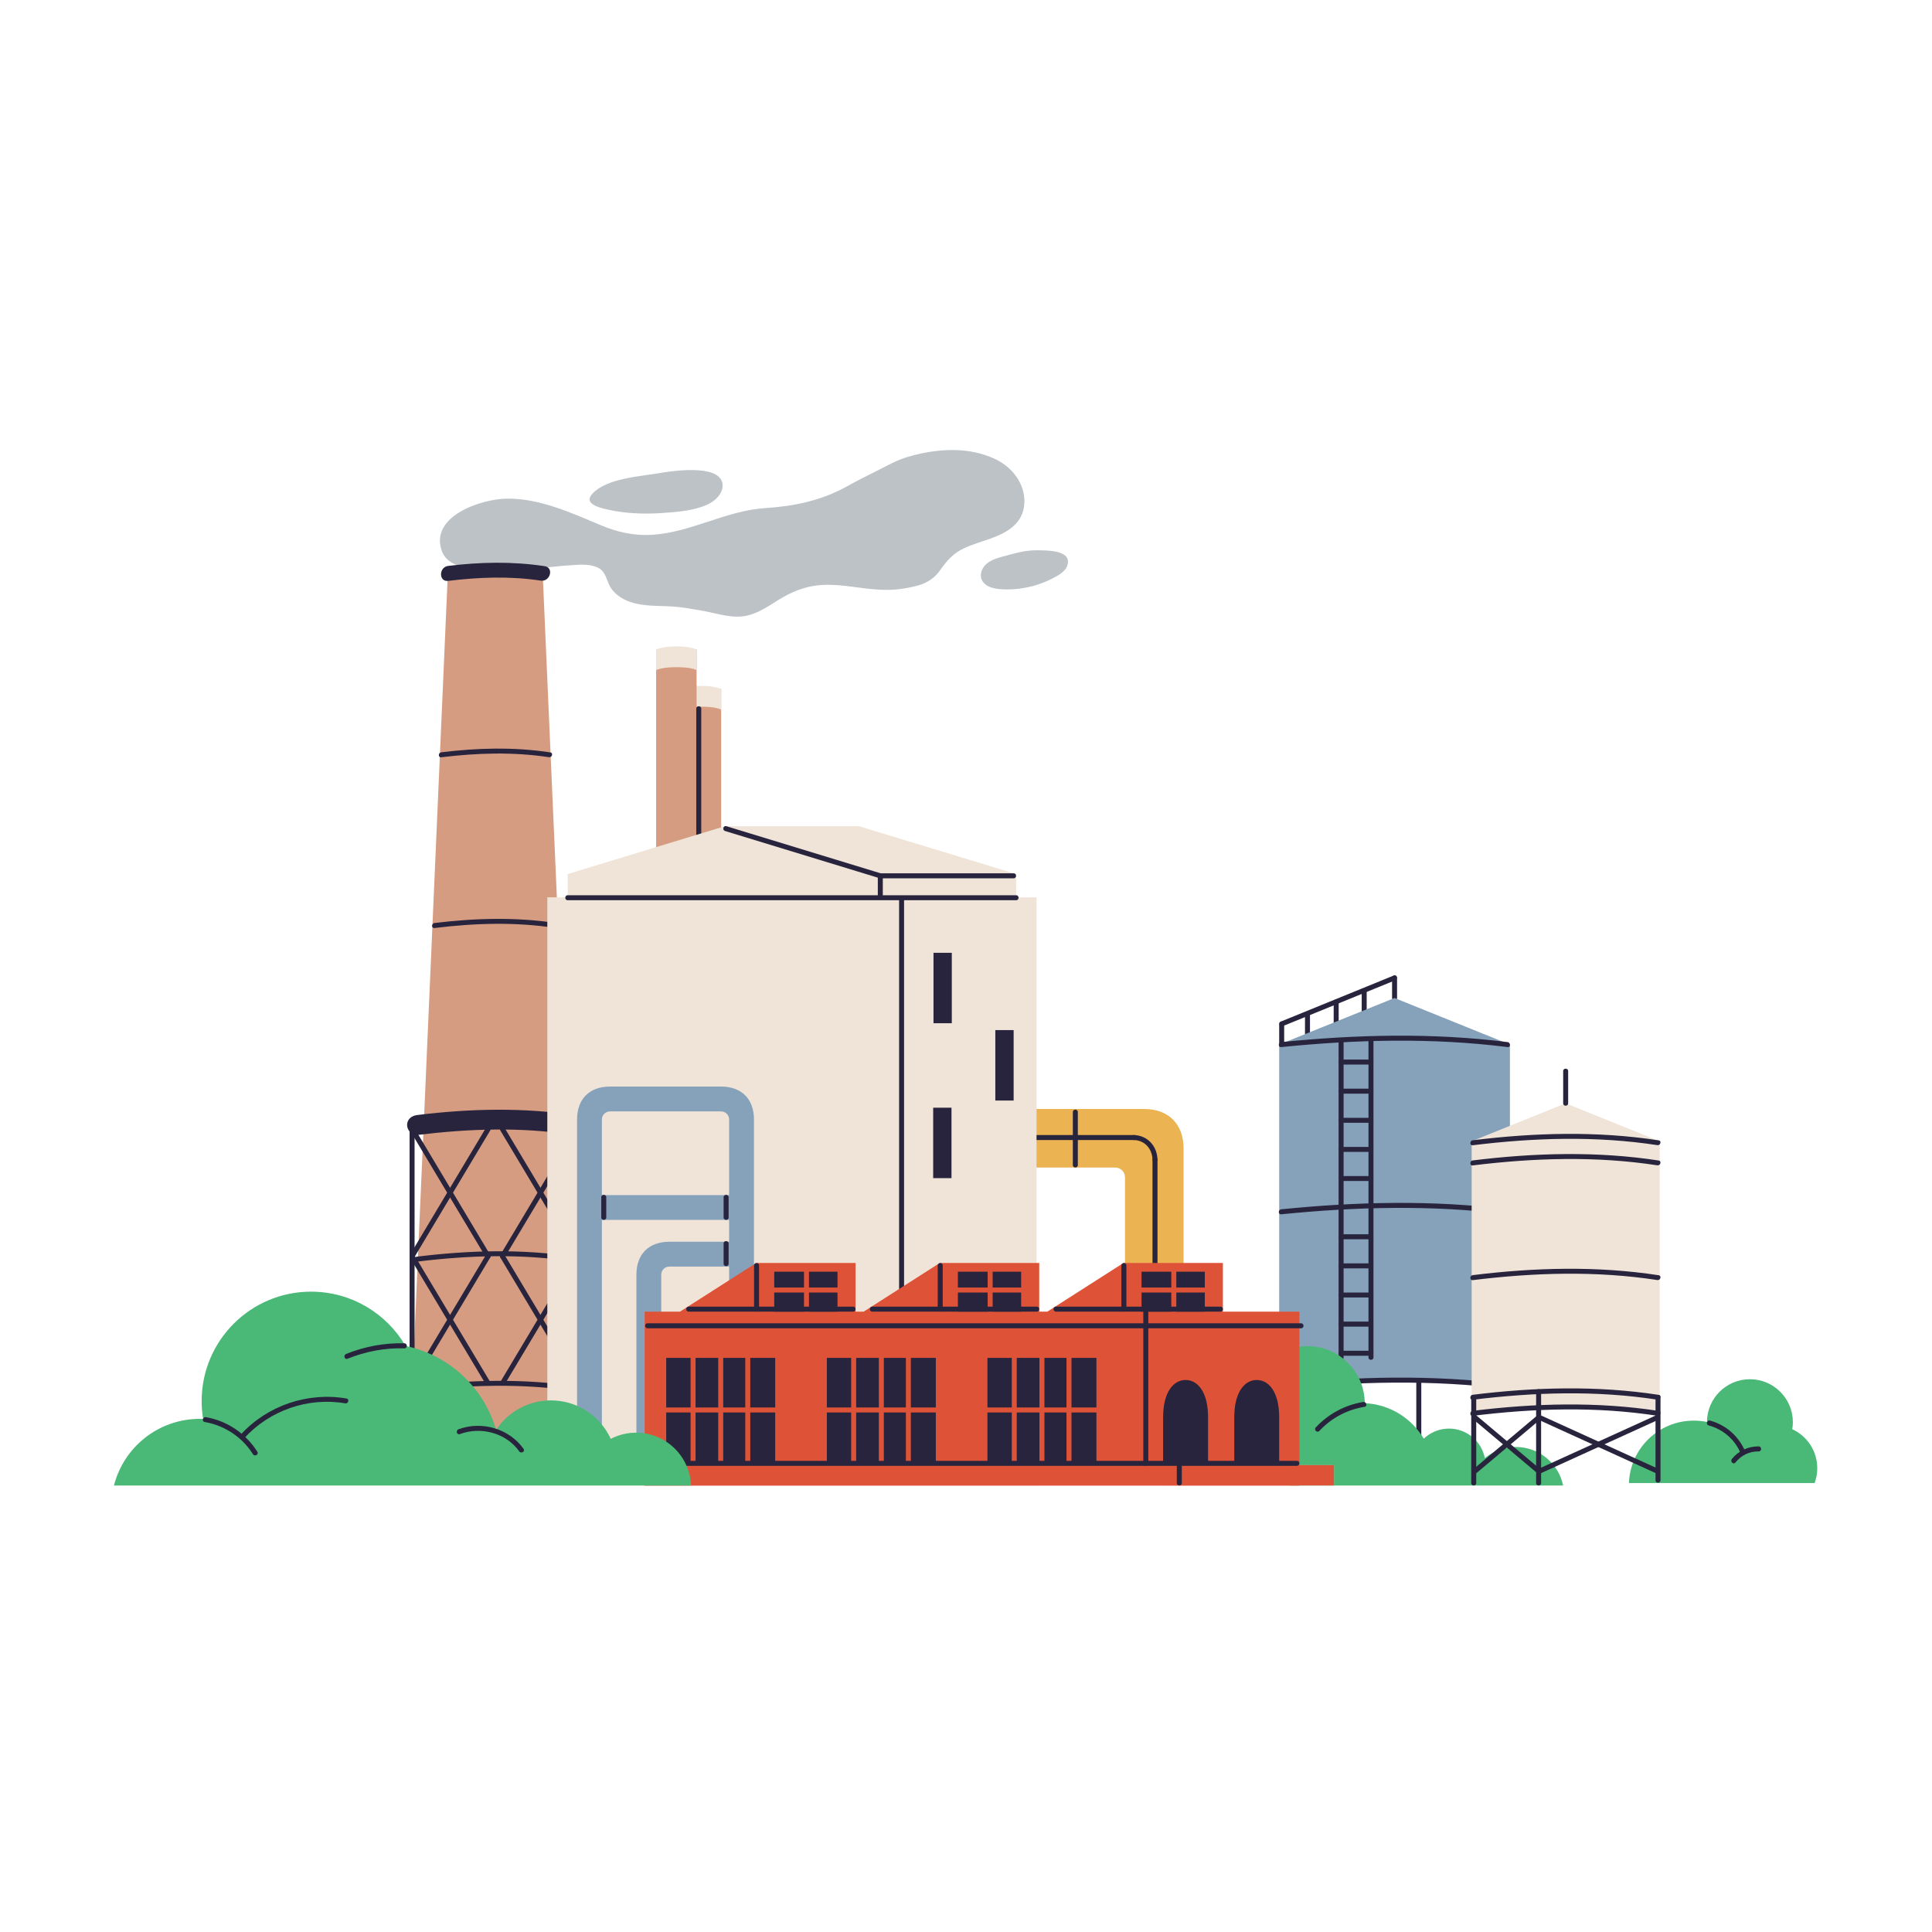 <svg xmlns="http://www.w3.org/2000/svg" xmlns:xlink="http://www.w3.org/1999/xlink" width="500" zoomAndPan="magnify" viewBox="0 0 375 375" height="500" preserveAspectRatio="xMidYMid meet" version="1.2"><defs><clipPath id="2021cde420"><path d="M 106.227 174.078 L 201.246 174.078 L 201.246 288.328 L 106.227 288.328 Z M 106.227 174.078 "/></clipPath><clipPath id="f2f6f87d22"><path d="M 316.148 267.57 L 352.73 267.57 L 352.73 287.871 L 316.148 287.871 Z M 316.148 267.57 "/></clipPath><clipPath id="8874bd8871"><path d="M 242.676 261.219 L 303.441 261.219 L 303.441 288.328 L 242.676 288.328 Z M 242.676 261.219 "/></clipPath><clipPath id="166297ace9"><path d="M 226.379 284.281 L 258.973 284.281 L 258.973 288.328 L 226.379 288.328 Z M 226.379 284.281 "/></clipPath><clipPath id="714e3c9c8a"><path d="M 125.012 245.059 L 252.344 245.059 L 252.344 288.328 L 125.012 288.328 Z M 125.012 245.059 "/></clipPath><clipPath id="d084211a87"><path d="M 125.012 284.281 L 258.973 284.281 L 258.973 288.328 L 125.012 288.328 Z M 125.012 284.281 "/></clipPath><clipPath id="db6f34e5e4"><path d="M 228.312 283.453 L 229.418 283.453 L 229.418 288.328 L 228.312 288.328 Z M 228.312 283.453 "/></clipPath><clipPath id="693f099c6c"><path d="M 22.121 250.586 L 134.266 250.586 L 134.266 288.328 L 22.121 288.328 Z M 22.121 250.586 "/></clipPath><clipPath id="a73c3d0562"><path d="M 285.488 270.609 L 286.594 270.609 L 286.594 288.328 L 285.488 288.328 Z M 285.488 270.609 "/></clipPath><clipPath id="e4e54448e6"><path d="M 298.059 269.504 L 299.16 269.504 L 299.16 288.328 L 298.059 288.328 Z M 298.059 269.504 "/></clipPath></defs><g id="c0ca040277"><path style=" stroke:none;fill-rule:nonzero;fill:#bdc2c7;fill-opacity:1;" d="M 138.609 91.949 C 136 90.758 131.031 91.312 128.121 91.809 C 124.102 92.496 117.785 92.84 115.012 95.793 C 113.191 97.727 116.117 98.508 117.992 98.922 C 121.262 99.648 124.879 99.836 128.531 99.574 C 131.32 99.375 134.434 99.176 137.09 98.035 C 140.434 96.602 141.461 93.254 138.609 91.949 "/><path style=" stroke:none;fill-rule:nonzero;fill:#bdc2c7;fill-opacity:1;" d="M 193.285 89.16 C 187.953 86.582 181.66 87.062 176.125 88.703 C 174.098 89.301 172.297 90.34 170.422 91.277 C 168.402 92.289 166.375 93.297 164.402 94.398 C 159.461 97.16 154.102 98.266 148.488 98.625 C 140.902 99.109 134.133 103.352 126.516 103.809 C 123.051 104.016 119.855 103.297 116.672 101.965 C 110.977 99.582 104.805 96.723 98.418 96.785 C 93.516 96.828 83.438 100.109 85.723 106.844 C 86.902 110.332 91.57 110.395 94.629 110.637 C 99.941 111.055 105.777 110.035 111.148 109.684 C 112.695 109.582 114.301 109.484 115.75 110.043 C 117.355 110.656 117.586 112.004 118.188 113.402 C 118.922 115.102 120.625 116.262 122.328 116.84 C 124.996 117.746 127.879 117.547 130.648 117.73 C 132.523 117.855 134.438 118.227 136.289 118.539 C 139.281 119.047 142.336 120.242 145.383 119.398 C 148.199 118.621 150.453 116.633 153.039 115.359 C 154.703 114.535 156.426 113.922 158.273 113.672 C 160.23 113.41 162.215 113.5 164.168 113.727 C 167.883 114.16 171.465 114.871 175.215 114.262 C 178.227 113.773 180.664 113.254 182.508 110.637 C 183.828 108.766 185.09 107.34 187.191 106.379 C 188.816 105.637 190.543 105.152 192.223 104.551 C 195.555 103.363 198.641 101.566 198.828 97.656 C 199.008 93.938 196.512 90.723 193.285 89.16 "/><path style=" stroke:none;fill-rule:nonzero;fill:#bdc2c7;fill-opacity:1;" d="M 201.305 106.812 C 199.375 106.781 197.484 107.238 195.641 107.758 C 194.156 108.176 192.383 108.5 191.262 109.648 C 190.426 110.508 190.031 111.852 190.762 112.902 C 191.484 113.941 192.898 114.25 194.078 114.348 C 195.812 114.492 197.574 114.375 199.281 114.031 C 200.953 113.691 202.582 113.137 204.109 112.363 C 205.254 111.785 206.805 111.012 207.199 109.664 C 208.07 106.668 202.91 106.84 201.305 106.812 "/><path style=" stroke:none;fill-rule:nonzero;fill:#d69c81;fill-opacity:1;" d="M 100.117 110.867 C 98.543 110.754 97.004 110.66 96.133 110.66 C 93.828 110.66 86.926 111.297 86.926 111.297 L 79.223 287.395 L 113.031 287.188 L 105.336 111.297 C 105.336 111.297 102.684 111.051 100.117 110.867 "/><path style=" stroke:none;fill-rule:nonzero;fill:#28243d;fill-opacity:1;" d="M 79.562 219.406 C 84.48 227.629 89.402 235.852 94.32 244.074 C 94.641 244.609 95.477 244.121 95.156 243.586 C 90.238 235.363 85.32 227.141 80.402 218.918 C 80.082 218.383 79.242 218.871 79.562 219.406 "/><path style=" stroke:none;fill-rule:nonzero;fill:#28243d;fill-opacity:1;" d="M 80.469 277.742 C 80.469 262.168 80.469 246.594 80.469 231.023 C 80.469 226.805 80.469 222.586 80.469 218.367 C 80.469 217.746 79.5 217.742 79.5 218.367 C 79.5 233.941 79.5 249.512 79.5 265.086 C 79.5 269.305 79.5 273.52 79.5 277.742 C 79.5 278.363 80.469 278.363 80.469 277.742 "/><path style=" stroke:none;fill-rule:nonzero;fill:#28243d;fill-opacity:1;" d="M 94.32 218.918 C 89.402 227.141 84.48 235.363 79.562 243.586 C 79.242 244.121 80.082 244.609 80.402 244.074 C 85.32 235.852 90.238 227.629 95.156 219.406 C 95.477 218.871 94.641 218.383 94.32 218.918 "/><path style=" stroke:none;fill-rule:nonzero;fill:#28243d;fill-opacity:1;" d="M 111.859 218.918 C 106.941 227.141 102.023 235.363 97.105 243.586 C 96.785 244.121 97.621 244.609 97.941 244.074 C 102.859 235.852 107.781 227.629 112.699 219.406 C 113.02 218.871 112.18 218.383 111.859 218.918 "/><path style=" stroke:none;fill-rule:nonzero;fill:#28243d;fill-opacity:1;" d="M 112.766 286.297 C 112.766 268.141 112.766 249.988 112.766 231.832 C 112.766 227.344 112.766 222.855 112.766 218.367 C 112.766 217.746 111.797 217.742 111.797 218.367 C 111.797 236.523 111.797 254.68 111.797 272.836 C 111.797 277.324 111.797 281.812 111.797 286.297 C 111.797 286.922 112.766 286.922 112.766 286.297 "/><path style=" stroke:none;fill-rule:nonzero;fill:#28243d;fill-opacity:1;" d="M 97.105 219.406 C 102.023 227.629 106.941 235.852 111.859 244.074 C 112.18 244.609 113.02 244.121 112.699 243.586 C 107.781 235.363 102.859 227.141 97.941 218.918 C 97.621 218.383 96.785 218.871 97.105 219.406 "/><path style=" stroke:none;fill-rule:nonzero;fill:#28243d;fill-opacity:1;" d="M 79.562 244.074 C 84.48 252.297 89.402 260.52 94.32 268.738 C 94.641 269.277 95.477 268.789 95.156 268.25 C 90.238 260.027 85.32 251.809 80.402 243.586 C 80.082 243.051 79.242 243.535 79.562 244.074 "/><path style=" stroke:none;fill-rule:nonzero;fill:#28243d;fill-opacity:1;" d="M 94.32 243.586 C 89.402 251.809 84.48 260.027 79.562 268.25 C 79.242 268.789 80.082 269.277 80.402 268.738 C 85.32 260.52 90.238 252.297 95.156 244.074 C 95.477 243.535 94.641 243.051 94.32 243.586 "/><path style=" stroke:none;fill-rule:nonzero;fill:#28243d;fill-opacity:1;" d="M 111.859 243.586 C 106.941 251.809 102.023 260.027 97.105 268.25 C 96.785 268.789 97.621 269.277 97.941 268.738 C 102.859 260.52 107.781 252.297 112.699 244.074 C 113.02 243.535 112.18 243.051 111.859 243.586 "/><path style=" stroke:none;fill-rule:nonzero;fill:#28243d;fill-opacity:1;" d="M 97.105 244.074 C 102.023 252.297 106.941 260.52 111.859 268.738 C 112.18 269.277 113.02 268.789 112.699 268.25 C 107.781 260.027 102.859 251.809 97.941 243.586 C 97.621 243.051 96.785 243.535 97.105 244.074 "/><path style=" stroke:none;fill-rule:nonzero;fill:#28243d;fill-opacity:1;" d="M 106.812 146.039 C 99.777 144.969 92.688 145.156 85.641 146.023 C 85.031 146.098 85.023 147.066 85.641 146.988 C 92.594 146.137 99.613 145.918 106.555 146.973 C 107.168 147.066 107.43 146.133 106.812 146.039 "/><path style=" stroke:none;fill-rule:nonzero;fill:#28243d;fill-opacity:1;" d="M 105.727 109.895 C 99.488 108.949 93.234 109.078 86.988 109.844 C 85.156 110.07 85.133 112.977 86.988 112.75 C 92.949 112.02 98.996 111.797 104.953 112.699 C 106.781 112.977 107.574 110.176 105.727 109.895 "/><path style=" stroke:none;fill-rule:nonzero;fill:#28243d;fill-opacity:1;" d="M 111.887 216.5 C 101.605 214.922 91.254 215.164 80.953 216.43 C 79.918 216.559 79.016 217.23 79.016 218.367 C 79.016 219.316 79.91 220.434 80.953 220.305 C 90.875 219.086 100.945 218.719 110.855 220.238 C 111.891 220.395 112.941 219.977 113.242 218.883 C 113.492 217.965 112.93 216.66 111.887 216.5 "/><path style=" stroke:none;fill-rule:nonzero;fill:#28243d;fill-opacity:1;" d="M 111.5 243.934 C 101.355 242.379 91.113 242.664 80.953 243.914 C 80.344 243.988 80.336 244.961 80.953 244.883 C 91.02 243.645 101.191 243.324 111.242 244.867 C 111.855 244.961 112.117 244.027 111.5 243.934 "/><path style=" stroke:none;fill-rule:nonzero;fill:#28243d;fill-opacity:1;" d="M 112.137 269.125 C 101.57 267.504 90.898 267.809 80.316 269.109 C 79.707 269.184 79.699 270.152 80.316 270.078 C 90.805 268.785 101.406 268.453 111.879 270.059 C 112.488 270.152 112.754 269.219 112.137 269.125 "/><path style=" stroke:none;fill-rule:nonzero;fill:#28243d;fill-opacity:1;" d="M 108.047 179.176 C 100.168 177.977 92.219 178.191 84.328 179.16 C 83.719 179.234 83.711 180.207 84.328 180.129 C 92.125 179.172 100.004 178.922 107.789 180.113 C 108.402 180.203 108.664 179.27 108.047 179.176 "/><path style=" stroke:none;fill-rule:nonzero;fill:#d69c81;fill-opacity:1;" d="M 139.977 176.027 L 132.117 176.027 L 132.117 133.719 L 139.977 133.719 L 139.977 176.027 "/><path style=" stroke:none;fill-rule:nonzero;fill:#f0e4d8;fill-opacity:1;" d="M 139.977 137.758 C 139.977 137.758 139.184 137.164 136.047 137.164 C 133.027 137.164 132.117 137.758 132.117 137.758 L 132.117 133.719 C 132.117 133.719 133.438 133.129 136.047 133.129 C 138.738 133.129 139.977 133.719 139.977 133.719 L 139.977 137.758 "/><path style=" stroke:none;fill-rule:nonzero;fill:#d69c81;fill-opacity:1;" d="M 135.211 168.359 L 127.355 168.359 L 127.355 126.051 L 135.211 126.051 L 135.211 168.359 "/><path style=" stroke:none;fill-rule:nonzero;fill:#28243d;fill-opacity:1;" d="M 135.145 137.547 C 135.145 146.984 135.145 156.418 135.145 165.855 C 135.145 166.477 136.113 166.48 136.113 165.855 C 136.113 156.418 136.113 146.984 136.113 137.547 C 136.113 136.926 135.145 136.926 135.145 137.547 "/><path style=" stroke:none;fill-rule:nonzero;fill:#f0e4d8;fill-opacity:1;" d="M 135.211 130.086 C 135.211 130.086 134.422 129.496 131.285 129.496 C 128.266 129.496 127.355 130.086 127.355 130.086 L 127.355 126.051 C 127.355 126.051 128.676 125.457 131.285 125.457 C 133.977 125.457 135.211 126.051 135.211 126.051 L 135.211 130.086 "/><path style=" stroke:none;fill-rule:nonzero;fill:#f0e4d8;fill-opacity:1;" d="M 166.711 160.363 L 140.711 160.363 L 110.191 169.648 L 110.191 174.172 L 197.234 174.172 L 197.234 169.648 L 166.711 160.363 "/><path style=" stroke:none;fill-rule:nonzero;fill:#ebb352;fill-opacity:1;" d="M 222.023 215.25 L 196.277 215.25 L 196.277 220.797 L 190.727 220.797 L 190.727 226.621 L 216.473 226.621 C 217.516 226.621 218.359 227.469 218.359 228.508 L 218.359 255.367 L 224.184 255.367 L 224.184 249.82 L 229.734 249.82 L 229.734 222.961 C 229.734 218.164 226.82 215.25 222.023 215.25 "/><path style=" stroke:none;fill-rule:nonzero;fill:#28243d;fill-opacity:1;" d="M 224.668 245.625 C 224.668 238.781 224.668 231.934 224.668 225.086 C 224.668 224.465 223.699 224.461 223.699 225.086 C 223.699 231.934 223.699 238.781 223.699 245.625 C 223.699 246.25 224.668 246.25 224.668 245.625 "/><path style=" stroke:none;fill-rule:nonzero;fill:#28243d;fill-opacity:1;" d="M 224.668 225.086 C 224.594 222.488 222.801 220.43 220.148 220.312 C 219.523 220.285 219.527 221.254 220.148 221.281 C 222.262 221.375 223.641 223.035 223.699 225.086 C 223.719 225.707 224.688 225.711 224.668 225.086 "/><path style=" stroke:none;fill-rule:nonzero;fill:#28243d;fill-opacity:1;" d="M 220.148 220.312 C 212.102 220.312 204.051 220.312 196.004 220.312 C 195.383 220.312 195.379 221.281 196.004 221.281 C 204.051 221.281 212.102 221.281 220.148 221.281 C 220.773 221.281 220.773 220.312 220.148 220.312 "/><path style=" stroke:none;fill-rule:nonzero;fill:#28243d;fill-opacity:1;" d="M 208.238 215.852 C 208.238 219.281 208.238 222.707 208.238 226.137 C 208.238 226.758 209.207 226.762 209.207 226.137 C 209.207 222.707 209.207 219.281 209.207 215.852 C 209.207 215.23 208.238 215.227 208.238 215.852 "/><path style=" stroke:none;fill-rule:nonzero;fill:#28243d;fill-opacity:1;" d="M 170.383 169.992 C 170.383 171.414 170.383 172.832 170.383 174.25 C 170.383 174.875 171.352 174.875 171.352 174.25 C 171.352 172.832 171.352 171.414 171.352 169.992 C 171.352 169.371 170.383 169.367 170.383 169.992 "/><path style=" stroke:none;fill-rule:nonzero;fill:#28243d;fill-opacity:1;" d="M 170.867 170.477 C 179.492 170.477 188.121 170.477 196.746 170.477 C 197.371 170.477 197.371 169.508 196.746 169.508 C 188.121 169.508 179.492 169.508 170.867 169.508 C 170.242 169.508 170.242 170.477 170.867 170.477 "/><path style=" stroke:none;fill-rule:nonzero;fill:#28243d;fill-opacity:1;" d="M 140.73 161.297 C 149.227 163.891 157.727 166.488 166.223 169.082 C 167.727 169.543 169.234 170 170.738 170.461 C 171.336 170.645 171.59 169.707 170.996 169.527 C 162.496 166.93 154 164.336 145.5 161.742 C 143.996 161.281 142.492 160.82 140.988 160.363 C 140.391 160.18 140.133 161.113 140.73 161.297 "/><g clip-rule="nonzero" clip-path="url(#2021cde420)"><path style=" stroke:none;fill-rule:nonzero;fill:#f0e4d8;fill-opacity:1;" d="M 201.191 288.336 L 106.234 288.336 L 106.234 174.172 L 201.191 174.172 L 201.191 288.336 "/></g><path style=" stroke:none;fill-rule:nonzero;fill:#28243d;fill-opacity:1;" d="M 110.191 174.734 C 120.449 174.734 130.707 174.734 140.965 174.734 C 155.316 174.734 169.672 174.734 184.027 174.734 C 188.43 174.734 192.832 174.734 197.234 174.734 C 197.855 174.734 197.855 173.766 197.234 173.766 C 186.977 173.766 176.719 173.766 166.461 173.766 C 152.105 173.766 137.754 173.766 123.398 173.766 C 118.996 173.766 114.594 173.766 110.191 173.766 C 109.57 173.766 109.566 174.734 110.191 174.734 "/><path style=" stroke:none;fill-rule:nonzero;fill:#28243d;fill-opacity:1;" d="M 175.48 253.648 C 175.48 244.344 175.48 235.039 175.48 225.734 C 175.48 212.758 175.48 199.781 175.48 186.805 C 175.48 182.754 175.48 178.703 175.48 174.648 C 175.48 174.027 174.512 174.023 174.512 174.648 C 174.512 183.953 174.512 193.262 174.512 202.566 C 174.512 215.543 174.512 228.516 174.512 241.492 C 174.512 245.547 174.512 249.598 174.512 253.648 C 174.512 254.273 175.48 254.273 175.48 253.648 "/><path style=" stroke:none;fill-rule:nonzero;fill:#28243d;fill-opacity:1;" d="M 184.742 198.609 L 181.191 198.609 L 181.191 184.938 L 184.742 184.938 L 184.742 198.609 "/><path style=" stroke:none;fill-rule:nonzero;fill:#28243d;fill-opacity:1;" d="M 196.746 213.613 L 193.191 213.613 L 193.191 199.941 L 196.746 199.941 L 196.746 213.613 "/><path style=" stroke:none;fill-rule:nonzero;fill:#28243d;fill-opacity:1;" d="M 184.684 228.676 L 181.129 228.676 L 181.129 215.004 L 184.684 215.004 L 184.684 228.676 "/><path style=" stroke:none;fill-rule:nonzero;fill:#86a1ba;fill-opacity:1;" d="M 116.828 231.965 L 116.828 217.281 C 116.828 216.422 117.527 215.723 118.391 215.723 L 139.961 215.723 C 140.824 215.723 141.523 216.422 141.523 217.281 L 141.523 231.965 Z M 139.961 210.902 L 118.391 210.902 C 114.418 210.902 112.008 213.312 112.008 217.281 L 112.008 281.469 L 116.828 281.469 L 116.828 236.785 L 141.523 236.785 L 141.523 241.023 L 129.91 241.023 C 125.938 241.023 123.527 243.434 123.527 247.406 L 123.527 285.234 L 128.348 285.234 L 128.348 247.406 C 128.348 246.543 129.047 245.844 129.91 245.844 L 141.523 245.844 L 141.523 256.531 L 146.344 256.531 L 146.344 217.281 C 146.344 213.312 143.934 210.902 139.961 210.902 "/><path style=" stroke:none;fill-rule:nonzero;fill:#28243d;fill-opacity:1;" d="M 116.703 232.387 C 116.703 233.695 116.703 235 116.703 236.309 C 116.703 236.934 117.672 236.934 117.672 236.309 C 117.672 235 117.672 233.695 117.672 232.387 C 117.672 231.762 116.703 231.762 116.703 232.387 "/><path style=" stroke:none;fill-rule:nonzero;fill:#28243d;fill-opacity:1;" d="M 140.453 232.387 C 140.453 233.695 140.453 235 140.453 236.309 C 140.453 236.934 141.422 236.934 141.422 236.309 C 141.422 235 141.422 233.695 141.422 232.387 C 141.422 231.762 140.453 231.762 140.453 232.387 "/><path style=" stroke:none;fill-rule:nonzero;fill:#28243d;fill-opacity:1;" d="M 140.453 241.363 C 140.453 242.672 140.453 243.98 140.453 245.285 C 140.453 245.91 141.422 245.914 141.422 245.285 C 141.422 243.98 141.422 242.672 141.422 241.363 C 141.422 240.742 140.453 240.738 140.453 241.363 "/><g clip-rule="nonzero" clip-path="url(#f2f6f87d22)"><path style=" stroke:none;fill-rule:nonzero;fill:#4ab876;fill-opacity:1;" d="M 352.73 284.98 C 352.73 285.992 352.551 286.965 352.219 287.859 L 316.176 287.859 C 316.426 281.125 321.965 275.742 328.762 275.742 C 329.637 275.742 330.492 275.832 331.32 276 C 331.344 271.418 335.066 267.707 339.656 267.707 C 344.262 267.707 347.992 271.441 347.992 276.043 C 347.992 276.512 347.953 276.965 347.879 277.41 C 350.742 278.727 352.73 281.621 352.73 284.98 "/></g><path style=" stroke:none;fill-rule:nonzero;fill:#28243d;fill-opacity:1;" d="M 331.652 276.672 C 334.441 277.426 336.734 279.395 337.848 282.074 C 338.082 282.641 339.02 282.391 338.781 281.812 C 337.535 278.816 335.055 276.59 331.91 275.734 C 331.309 275.574 331.051 276.508 331.652 276.672 "/><path style=" stroke:none;fill-rule:nonzero;fill:#28243d;fill-opacity:1;" d="M 336.84 283.875 C 337.961 282.473 339.555 281.695 341.355 281.715 C 341.98 281.719 341.98 280.754 341.355 280.746 C 339.324 280.723 337.426 281.602 336.156 283.191 C 335.766 283.672 336.449 284.363 336.84 283.875 "/><path style=" stroke:none;fill-rule:nonzero;fill:#28243d;fill-opacity:1;" d="M 254.266 200.691 C 254.266 199.391 254.266 198.09 254.266 196.785 C 254.266 196.164 253.297 196.16 253.297 196.785 C 253.297 198.09 253.297 199.391 253.297 200.691 C 253.297 201.316 254.266 201.316 254.266 200.691 "/><path style=" stroke:none;fill-rule:nonzero;fill:#28243d;fill-opacity:1;" d="M 259.836 198.406 C 259.836 197.105 259.836 195.805 259.836 194.504 C 259.836 193.879 258.867 193.879 258.867 194.504 C 258.867 195.805 258.867 197.105 258.867 198.406 C 258.867 199.031 259.836 199.031 259.836 198.406 "/><path style=" stroke:none;fill-rule:nonzero;fill:#28243d;fill-opacity:1;" d="M 265.273 196.227 C 265.273 194.922 265.273 193.621 265.273 192.32 C 265.273 191.695 264.305 191.695 264.305 192.32 C 264.305 193.621 264.305 194.922 264.305 196.227 C 264.305 196.848 265.273 196.848 265.273 196.227 "/><path style=" stroke:none;fill-rule:nonzero;fill:#28243d;fill-opacity:1;" d="M 249.258 202.914 C 249.258 201.523 249.258 200.133 249.258 198.738 C 249.258 198.117 248.289 198.113 248.289 198.738 C 248.289 200.133 248.289 201.523 248.289 202.914 C 248.289 203.539 249.258 203.539 249.258 202.914 "/><path style=" stroke:none;fill-rule:nonzero;fill:#28243d;fill-opacity:1;" d="M 271.168 193.711 C 271.168 192.406 271.168 191.105 271.168 189.805 C 271.168 189.18 270.199 189.18 270.199 189.805 C 270.199 191.105 270.199 192.406 270.199 193.711 C 270.199 194.336 271.168 194.336 271.168 193.711 "/><path style=" stroke:none;fill-rule:nonzero;fill:#86a1ba;fill-opacity:1;" d="M 270.68 193.711 L 248.289 202.754 L 248.289 269.426 C 248.289 269.426 265.086 267.855 270.68 267.855 C 276.281 267.855 293.074 269.426 293.074 269.426 L 293.074 202.754 L 270.68 193.711 "/><path style=" stroke:none;fill-rule:nonzero;fill:#28243d;fill-opacity:1;" d="M 274.902 267.996 C 274.902 273.809 274.902 279.625 274.902 285.438 C 274.902 286.062 275.871 286.062 275.871 285.438 C 275.871 279.625 275.871 273.809 275.871 267.996 C 275.871 267.375 274.902 267.375 274.902 267.996 "/><path style=" stroke:none;fill-rule:nonzero;fill:#28243d;fill-opacity:1;" d="M 248.902 199.207 C 256.207 196.227 263.508 193.25 270.812 190.273 C 271.379 190.039 271.133 189.102 270.555 189.336 C 263.25 192.316 255.949 195.293 248.645 198.273 C 248.078 198.504 248.324 199.441 248.902 199.207 "/><path style=" stroke:none;fill-rule:nonzero;fill:#28243d;fill-opacity:1;" d="M 260.301 263.145 C 262.238 263.145 264.172 263.145 266.105 263.145 C 266.73 263.145 266.73 262.176 266.105 262.176 C 264.172 262.176 262.238 262.176 260.301 262.176 C 259.68 262.176 259.68 263.145 260.301 263.145 "/><path style=" stroke:none;fill-rule:nonzero;fill:#28243d;fill-opacity:1;" d="M 260.301 257.496 C 262.238 257.496 264.172 257.496 266.105 257.496 C 266.73 257.496 266.73 256.523 266.105 256.523 C 264.172 256.523 262.238 256.523 260.301 256.523 C 259.68 256.523 259.68 257.496 260.301 257.496 "/><path style=" stroke:none;fill-rule:nonzero;fill:#28243d;fill-opacity:1;" d="M 260.301 251.844 C 262.238 251.844 264.172 251.844 266.105 251.844 C 266.73 251.844 266.73 250.875 266.105 250.875 C 264.172 250.875 262.238 250.875 260.301 250.875 C 259.68 250.875 259.68 251.844 260.301 251.844 "/><path style=" stroke:none;fill-rule:nonzero;fill:#28243d;fill-opacity:1;" d="M 260.301 246.191 C 262.238 246.191 264.172 246.191 266.105 246.191 C 266.73 246.191 266.73 245.223 266.105 245.223 C 264.172 245.223 262.238 245.223 260.301 245.223 C 259.68 245.223 259.68 246.191 260.301 246.191 "/><path style=" stroke:none;fill-rule:nonzero;fill:#28243d;fill-opacity:1;" d="M 260.301 240.539 C 262.238 240.539 264.172 240.539 266.105 240.539 C 266.73 240.539 266.73 239.57 266.105 239.57 C 264.172 239.57 262.238 239.57 260.301 239.57 C 259.68 239.57 259.68 240.539 260.301 240.539 "/><path style=" stroke:none;fill-rule:nonzero;fill:#28243d;fill-opacity:1;" d="M 260.301 229.234 C 262.238 229.234 264.172 229.234 266.105 229.234 C 266.73 229.234 266.73 228.266 266.105 228.266 C 264.172 228.266 262.238 228.266 260.301 228.266 C 259.68 228.266 259.68 229.234 260.301 229.234 "/><path style=" stroke:none;fill-rule:nonzero;fill:#28243d;fill-opacity:1;" d="M 260.301 223.582 C 262.238 223.582 264.172 223.582 266.105 223.582 C 266.73 223.582 266.73 222.617 266.105 222.617 C 264.172 222.617 262.238 222.617 260.301 222.617 C 259.68 222.617 259.68 223.582 260.301 223.582 "/><path style=" stroke:none;fill-rule:nonzero;fill:#28243d;fill-opacity:1;" d="M 260.301 217.934 C 262.238 217.934 264.172 217.934 266.105 217.934 C 266.73 217.934 266.73 216.965 266.105 216.965 C 264.172 216.965 262.238 216.965 260.301 216.965 C 259.68 216.965 259.68 217.934 260.301 217.934 "/><path style=" stroke:none;fill-rule:nonzero;fill:#28243d;fill-opacity:1;" d="M 260.301 212.281 C 262.238 212.281 264.172 212.281 266.105 212.281 C 266.73 212.281 266.73 211.312 266.105 211.312 C 264.172 211.312 262.238 211.312 260.301 211.312 C 259.68 211.312 259.68 212.281 260.301 212.281 "/><path style=" stroke:none;fill-rule:nonzero;fill:#28243d;fill-opacity:1;" d="M 260.301 206.629 C 262.238 206.629 264.172 206.629 266.105 206.629 C 266.73 206.629 266.73 205.66 266.105 205.66 C 264.172 205.66 262.238 205.66 260.301 205.66 C 259.68 205.66 259.68 206.629 260.301 206.629 "/><path style=" stroke:none;fill-rule:nonzero;fill:#28243d;fill-opacity:1;" d="M 265.621 201.945 C 265.621 218.816 265.621 235.688 265.621 252.559 C 265.621 256.195 265.621 259.832 265.621 263.469 C 265.621 264.094 266.59 264.094 266.59 263.469 C 266.59 246.598 266.59 229.727 266.59 212.855 C 266.59 209.219 266.59 205.582 266.59 201.945 C 266.59 201.32 265.621 201.32 265.621 201.945 "/><path style=" stroke:none;fill-rule:nonzero;fill:#28243d;fill-opacity:1;" d="M 259.82 201.945 C 259.82 218.816 259.82 235.688 259.82 252.559 C 259.82 256.195 259.82 259.832 259.82 263.469 C 259.82 264.094 260.789 264.094 260.789 263.469 C 260.789 246.598 260.789 229.727 260.789 212.855 C 260.789 209.219 260.789 205.582 260.789 201.945 C 260.789 201.32 259.82 201.32 259.82 201.945 "/><path style=" stroke:none;fill-rule:nonzero;fill:#28243d;fill-opacity:1;" d="M 292.621 234.727 C 278.02 232.887 263.297 233.254 248.68 234.727 C 248.066 234.789 248.059 235.758 248.68 235.695 C 263.297 234.223 278.02 233.855 292.621 235.695 C 293.238 235.773 293.234 234.805 292.621 234.727 "/><path style=" stroke:none;fill-rule:nonzero;fill:#28243d;fill-opacity:1;" d="M 292.621 268.641 C 278.02 266.801 263.297 267.168 248.68 268.641 C 248.066 268.703 248.059 269.672 248.68 269.609 C 263.297 268.137 278.02 267.77 292.621 269.609 C 293.238 269.688 293.234 268.719 292.621 268.641 "/><path style=" stroke:none;fill-rule:nonzero;fill:#28243d;fill-opacity:1;" d="M 292.621 202.27 C 278.02 200.43 263.297 200.797 248.68 202.27 C 248.066 202.332 248.059 203.301 248.68 203.238 C 263.297 201.766 278.02 201.398 292.621 203.238 C 293.238 203.316 293.234 202.344 292.621 202.27 "/><g clip-rule="nonzero" clip-path="url(#8874bd8871)"><path style=" stroke:none;fill-rule:nonzero;fill:#4ab876;fill-opacity:1;" d="M 303.402 288.336 L 250.395 288.336 C 250.301 287.691 250.254 287.027 250.254 286.359 C 250.254 285.215 250.395 284.102 250.652 283.039 C 246.051 281.684 242.691 277.434 242.691 272.391 C 242.691 266.258 247.66 261.289 253.793 261.289 C 259.914 261.289 264.875 266.242 264.895 272.359 C 269.781 272.574 274.012 275.289 276.348 279.254 C 277.621 278.039 279.344 277.289 281.246 277.289 C 284.699 277.289 287.57 279.754 288.207 283.02 C 289.836 281.668 291.922 280.855 294.203 280.855 C 298.738 280.855 302.52 284.066 303.402 288.336 "/></g><path style=" stroke:none;fill-rule:nonzero;fill:#28243d;fill-opacity:1;" d="M 256.078 277.746 C 258.426 275.227 261.465 273.613 264.863 273.059 C 265.477 272.957 265.215 272.023 264.605 272.121 C 261.055 272.703 257.844 274.434 255.391 277.062 C 254.965 277.516 255.648 278.203 256.078 277.746 "/><g clip-rule="nonzero" clip-path="url(#166297ace9)"><path style=" stroke:none;fill-rule:nonzero;fill:#f0e4d8;fill-opacity:1;" d="M 226.461 284.383 L 258.922 284.383 L 258.922 288.336 L 226.461 288.336 L 226.461 284.383 "/></g><g clip-rule="nonzero" clip-path="url(#714e3c9c8a)"><path style=" stroke:none;fill-rule:nonzero;fill:#de5337;fill-opacity:1;" d="M 237.363 254.586 L 237.363 245.141 L 218.066 245.141 L 203.289 254.586 L 201.715 254.586 L 201.715 245.141 L 182.414 245.141 L 167.641 254.586 L 166.066 254.586 L 166.066 245.141 L 146.77 245.141 L 131.992 254.586 L 125.129 254.586 L 125.129 288.336 L 252.219 288.336 L 252.219 254.586 L 237.363 254.586 "/></g><path style=" stroke:none;fill-rule:nonzero;fill:#28243d;fill-opacity:1;" d="M 212.816 284.355 L 191.66 284.355 L 191.66 263.566 L 212.816 263.566 L 212.816 284.355 "/><path style=" stroke:none;fill-rule:nonzero;fill:#de5337;fill-opacity:1;" d="M 201.754 262.379 C 201.754 269.91 201.754 277.441 201.754 284.977 C 201.754 285.598 202.723 285.602 202.723 284.977 C 202.723 277.441 202.723 269.91 202.723 262.379 C 202.723 261.754 201.754 261.754 201.754 262.379 "/><path style=" stroke:none;fill-rule:nonzero;fill:#de5337;fill-opacity:1;" d="M 207.004 262.379 C 207.004 269.91 207.004 277.441 207.004 284.977 C 207.004 285.598 207.973 285.602 207.973 284.977 C 207.973 277.441 207.973 269.91 207.973 262.379 C 207.973 261.754 207.004 261.754 207.004 262.379 "/><path style=" stroke:none;fill-rule:nonzero;fill:#de5337;fill-opacity:1;" d="M 196.387 262.379 C 196.387 269.91 196.387 277.441 196.387 284.977 C 196.387 285.598 197.352 285.602 197.352 284.977 C 197.352 277.441 197.352 269.91 197.352 262.379 C 197.352 261.754 196.387 261.754 196.387 262.379 "/><path style=" stroke:none;fill-rule:nonzero;fill:#de5337;fill-opacity:1;" d="M 213.191 273.191 C 205.855 273.191 198.516 273.191 191.176 273.191 C 190.551 273.191 190.551 274.16 191.176 274.16 C 198.516 274.16 205.855 274.16 213.191 274.16 C 213.816 274.16 213.816 273.191 213.191 273.191 "/><path style=" stroke:none;fill-rule:nonzero;fill:#28243d;fill-opacity:1;" d="M 181.641 284.355 L 160.488 284.355 L 160.488 263.566 L 181.641 263.566 L 181.641 284.355 "/><path style=" stroke:none;fill-rule:nonzero;fill:#de5337;fill-opacity:1;" d="M 170.582 262.379 C 170.582 269.91 170.582 277.441 170.582 284.977 C 170.582 285.598 171.551 285.602 171.551 284.977 C 171.551 277.441 171.551 269.91 171.551 262.379 C 171.551 261.754 170.582 261.754 170.582 262.379 "/><path style=" stroke:none;fill-rule:nonzero;fill:#de5337;fill-opacity:1;" d="M 175.828 262.379 C 175.828 269.91 175.828 277.441 175.828 284.977 C 175.828 285.598 176.797 285.602 176.797 284.977 C 176.797 277.441 176.797 269.91 176.797 262.379 C 176.797 261.754 175.828 261.754 175.828 262.379 "/><path style=" stroke:none;fill-rule:nonzero;fill:#de5337;fill-opacity:1;" d="M 165.211 262.379 C 165.211 269.91 165.211 277.441 165.211 284.977 C 165.211 285.598 166.18 285.602 166.18 284.977 C 166.18 277.441 166.18 269.91 166.18 262.379 C 166.18 261.754 165.211 261.754 165.211 262.379 "/><path style=" stroke:none;fill-rule:nonzero;fill:#de5337;fill-opacity:1;" d="M 182.02 273.191 C 174.68 273.191 167.34 273.191 160.004 273.191 C 159.379 273.191 159.379 274.16 160.004 274.16 C 167.34 274.16 174.68 274.16 182.02 274.16 C 182.641 274.16 182.645 273.191 182.02 273.191 "/><path style=" stroke:none;fill-rule:nonzero;fill:#28243d;fill-opacity:1;" d="M 150.469 284.355 L 129.312 284.355 L 129.312 263.566 L 150.469 263.566 L 150.469 284.355 "/><path style=" stroke:none;fill-rule:nonzero;fill:#de5337;fill-opacity:1;" d="M 139.406 262.379 C 139.406 269.91 139.406 277.441 139.406 284.977 C 139.406 285.598 140.375 285.602 140.375 284.977 C 140.375 277.441 140.375 269.91 140.375 262.379 C 140.375 261.754 139.406 261.754 139.406 262.379 "/><path style=" stroke:none;fill-rule:nonzero;fill:#de5337;fill-opacity:1;" d="M 144.656 262.379 C 144.656 269.91 144.656 277.441 144.656 284.977 C 144.656 285.598 145.625 285.602 145.625 284.977 C 145.625 277.441 145.625 269.91 145.625 262.379 C 145.625 261.754 144.656 261.754 144.656 262.379 "/><path style=" stroke:none;fill-rule:nonzero;fill:#de5337;fill-opacity:1;" d="M 134.039 262.379 C 134.039 269.91 134.039 277.441 134.039 284.977 C 134.039 285.598 135.008 285.602 135.008 284.977 C 135.008 277.441 135.008 269.91 135.008 262.379 C 135.008 261.754 134.039 261.754 134.039 262.379 "/><path style=" stroke:none;fill-rule:nonzero;fill:#de5337;fill-opacity:1;" d="M 150.844 273.191 C 143.508 273.191 136.168 273.191 128.828 273.191 C 128.207 273.191 128.207 274.16 128.828 274.16 C 136.168 274.16 143.508 274.16 150.844 274.16 C 151.469 274.16 151.469 273.191 150.844 273.191 "/><path style=" stroke:none;fill-rule:nonzero;fill:#28243d;fill-opacity:1;" d="M 125.695 257.816 C 142.133 257.816 158.566 257.816 175.004 257.816 C 191.578 257.816 208.156 257.816 224.73 257.816 C 234 257.816 243.27 257.816 252.543 257.816 C 253.164 257.816 253.164 256.848 252.543 256.848 C 236.105 256.848 219.668 256.848 203.23 256.848 C 186.656 256.848 170.082 256.848 153.504 256.848 C 144.234 256.848 134.965 256.848 125.695 256.848 C 125.07 256.848 125.07 257.816 125.695 257.816 "/><path style=" stroke:none;fill-rule:nonzero;fill:#28243d;fill-opacity:1;" d="M 233.852 254.586 L 221.574 254.586 L 221.574 246.836 L 233.852 246.836 L 233.852 254.586 "/><path style=" stroke:none;fill-rule:nonzero;fill:#de5337;fill-opacity:1;" d="M 220.891 250.875 C 225.789 250.875 230.688 250.875 235.586 250.875 C 236.211 250.875 236.211 249.906 235.586 249.906 C 230.688 249.906 225.789 249.906 220.891 249.906 C 220.266 249.906 220.266 250.875 220.891 250.875 "/><path style=" stroke:none;fill-rule:nonzero;fill:#de5337;fill-opacity:1;" d="M 227.348 246.109 C 227.348 248.91 227.348 251.707 227.348 254.508 C 227.348 255.129 228.32 255.133 228.32 254.508 C 228.32 251.707 228.32 248.91 228.32 246.109 C 228.32 245.488 227.348 245.484 227.348 246.109 "/><path style=" stroke:none;fill-rule:nonzero;fill:#28243d;fill-opacity:1;" d="M 217.66 245.625 C 217.66 248.449 217.66 251.277 217.66 254.102 C 217.66 254.727 218.629 254.727 218.629 254.102 C 218.629 251.277 218.629 248.449 218.629 245.625 C 218.629 245.004 217.66 245 217.66 245.625 "/><path style=" stroke:none;fill-rule:nonzero;fill:#28243d;fill-opacity:1;" d="M 236.895 253.617 C 226.25 253.617 215.605 253.617 204.961 253.617 C 204.336 253.617 204.336 254.586 204.961 254.586 C 215.605 254.586 226.25 254.586 236.895 254.586 C 237.516 254.586 237.516 253.617 236.895 253.617 "/><path style=" stroke:none;fill-rule:nonzero;fill:#28243d;fill-opacity:1;" d="M 198.203 254.586 L 185.926 254.586 L 185.926 246.836 L 198.203 246.836 L 198.203 254.586 "/><path style=" stroke:none;fill-rule:nonzero;fill:#de5337;fill-opacity:1;" d="M 185.242 250.875 C 190.141 250.875 195.039 250.875 199.938 250.875 C 200.562 250.875 200.562 249.906 199.938 249.906 C 195.039 249.906 190.141 249.906 185.242 249.906 C 184.617 249.906 184.617 250.875 185.242 250.875 "/><path style=" stroke:none;fill-rule:nonzero;fill:#de5337;fill-opacity:1;" d="M 191.703 246.109 C 191.703 248.91 191.703 251.707 191.703 254.508 C 191.703 255.129 192.672 255.133 192.672 254.508 C 192.672 251.707 192.672 248.91 192.672 246.109 C 192.672 245.488 191.703 245.484 191.703 246.109 "/><path style=" stroke:none;fill-rule:nonzero;fill:#28243d;fill-opacity:1;" d="M 182.012 245.625 C 182.012 248.449 182.012 251.277 182.012 254.102 C 182.012 254.727 182.98 254.727 182.98 254.102 C 182.98 251.277 182.98 248.449 182.98 245.625 C 182.98 245.004 182.012 245 182.012 245.625 "/><path style=" stroke:none;fill-rule:nonzero;fill:#28243d;fill-opacity:1;" d="M 201.246 253.617 C 190.602 253.617 179.957 253.617 169.312 253.617 C 168.688 253.617 168.688 254.586 169.312 254.586 C 179.957 254.586 190.602 254.586 201.246 254.586 C 201.867 254.586 201.867 253.617 201.246 253.617 "/><path style=" stroke:none;fill-rule:nonzero;fill:#28243d;fill-opacity:1;" d="M 162.559 254.586 L 150.277 254.586 L 150.277 246.836 L 162.559 246.836 L 162.559 254.586 "/><path style=" stroke:none;fill-rule:nonzero;fill:#de5337;fill-opacity:1;" d="M 149.594 250.875 C 154.492 250.875 159.391 250.875 164.289 250.875 C 164.914 250.875 164.914 249.906 164.289 249.906 C 159.391 249.906 154.492 249.906 149.594 249.906 C 148.973 249.906 148.969 250.875 149.594 250.875 "/><path style=" stroke:none;fill-rule:nonzero;fill:#de5337;fill-opacity:1;" d="M 156.055 246.109 C 156.055 248.91 156.055 251.707 156.055 254.508 C 156.055 255.129 157.023 255.133 157.023 254.508 C 157.023 251.707 157.023 248.91 157.023 246.109 C 157.023 245.488 156.055 245.484 156.055 246.109 "/><path style=" stroke:none;fill-rule:nonzero;fill:#28243d;fill-opacity:1;" d="M 146.363 245.625 C 146.363 248.449 146.363 251.277 146.363 254.102 C 146.363 254.727 147.332 254.727 147.332 254.102 C 147.332 251.277 147.332 248.449 147.332 245.625 C 147.332 245.004 146.363 245 146.363 245.625 "/><path style=" stroke:none;fill-rule:nonzero;fill:#28243d;fill-opacity:1;" d="M 165.598 253.617 C 154.953 253.617 144.309 253.617 133.664 253.617 C 133.043 253.617 133.039 254.586 133.664 254.586 C 144.309 254.586 154.953 254.586 165.598 254.586 C 166.219 254.586 166.223 253.617 165.598 253.617 "/><g clip-rule="nonzero" clip-path="url(#d084211a87)"><path style=" stroke:none;fill-rule:nonzero;fill:#de5337;fill-opacity:1;" d="M 125.129 284.383 L 258.922 284.383 L 258.922 288.336 L 125.129 288.336 L 125.129 284.383 "/></g><path style=" stroke:none;fill-rule:nonzero;fill:#28243d;fill-opacity:1;" d="M 248.289 284.383 L 239.57 284.383 L 239.57 275.07 C 239.57 270.289 241.523 267.855 243.93 267.855 C 246.336 267.855 248.289 270.289 248.289 275.07 L 248.289 284.383 "/><path style=" stroke:none;fill-rule:nonzero;fill:#28243d;fill-opacity:1;" d="M 234.484 284.383 L 225.762 284.383 L 225.762 275.07 C 225.762 270.289 227.715 267.855 230.121 267.855 C 232.531 267.855 234.484 270.289 234.484 275.07 L 234.484 284.383 "/><path style=" stroke:none;fill-rule:nonzero;fill:#28243d;fill-opacity:1;" d="M 251.734 283.547 C 246.656 283.547 241.582 283.547 236.508 283.547 C 226.828 283.547 217.145 283.547 207.465 283.547 C 196.129 283.547 184.797 283.547 173.461 283.547 C 163.422 283.547 153.379 283.547 143.34 283.547 C 137.543 283.547 131.746 283.547 125.953 283.547 C 125.676 283.547 125.402 283.547 125.129 283.547 C 124.504 283.547 124.504 284.516 125.129 284.516 C 130.203 284.516 135.281 284.516 140.355 284.516 C 150.035 284.516 159.715 284.516 169.398 284.516 C 180.73 284.516 192.066 284.516 203.402 284.516 C 213.441 284.516 223.484 284.516 233.523 284.516 C 239.32 284.516 245.117 284.516 250.91 284.516 C 251.184 284.516 251.461 284.516 251.734 284.516 C 252.359 284.516 252.359 283.547 251.734 283.547 "/><path style=" stroke:none;fill-rule:nonzero;fill:#28243d;fill-opacity:1;" d="M 221.914 254.102 C 221.914 264.078 221.914 274.055 221.914 284.031 C 221.914 284.656 222.883 284.656 222.883 284.031 C 222.883 274.055 222.883 264.078 222.883 254.102 C 222.883 253.477 221.914 253.477 221.914 254.102 "/><g clip-rule="nonzero" clip-path="url(#db6f34e5e4)"><path style=" stroke:none;fill-rule:nonzero;fill:#28243d;fill-opacity:1;" d="M 229.387 287.859 C 229.387 286.586 229.387 285.309 229.387 284.031 C 229.387 283.406 228.418 283.406 228.418 284.031 C 228.418 285.309 228.418 286.586 228.418 287.859 C 228.418 288.484 229.387 288.484 229.387 287.859 "/></g><g clip-rule="nonzero" clip-path="url(#693f099c6c)"><path style=" stroke:none;fill-rule:nonzero;fill:#4ab876;fill-opacity:1;" d="M 134.133 288.336 L 22.121 288.336 C 24.008 280.902 30.746 275.402 38.766 275.402 C 38.988 275.402 39.203 275.406 39.422 275.418 C 39.234 274.289 39.141 273.129 39.141 271.945 C 39.141 260.223 48.648 250.711 60.371 250.711 C 68.199 250.711 75.039 254.945 78.719 261.25 C 87.164 263 93.926 269.34 96.289 277.543 C 98.574 274.09 102.484 271.816 106.93 271.816 C 112.09 271.816 116.531 274.879 118.543 279.281 C 120.016 278.52 121.684 278.082 123.457 278.082 C 129.215 278.082 133.91 282.633 134.133 288.336 "/></g><path style=" stroke:none;fill-rule:nonzero;fill:#f0e4d8;fill-opacity:1;" d="M 303.895 214.148 L 285.648 221.52 L 285.648 274.57 C 285.648 274.57 299.91 273.055 304.684 273.07 C 309.066 273.086 322.141 274.57 322.141 274.57 L 322.141 221.52 L 303.895 214.148 "/><path style=" stroke:none;fill-rule:nonzero;fill:#28243d;fill-opacity:1;" d="M 304.379 214.148 C 304.379 212.062 304.379 209.98 304.379 207.895 C 304.379 207.27 303.41 207.27 303.41 207.895 C 303.41 209.98 303.41 212.062 303.41 214.148 C 303.41 214.773 304.379 214.773 304.379 214.148 "/><path style=" stroke:none;fill-rule:nonzero;fill:#28243d;fill-opacity:1;" d="M 321.945 221.34 C 309.961 219.5 297.855 219.848 285.855 221.324 C 285.242 221.398 285.234 222.367 285.855 222.293 C 297.762 220.828 309.797 220.449 321.688 222.273 C 322.301 222.367 322.562 221.434 321.945 221.34 "/><path style=" stroke:none;fill-rule:nonzero;fill:#28243d;fill-opacity:1;" d="M 321.336 271.207 C 321.336 276.578 321.336 281.945 321.336 287.316 C 321.336 287.938 322.301 287.938 322.301 287.316 C 322.301 281.945 322.301 276.578 322.301 271.207 C 322.301 270.582 321.336 270.582 321.336 271.207 "/><g clip-rule="nonzero" clip-path="url(#a73c3d0562)"><path style=" stroke:none;fill-rule:nonzero;fill:#28243d;fill-opacity:1;" d="M 285.566 271.207 C 285.566 276.758 285.566 282.309 285.566 287.859 C 285.566 288.484 286.535 288.484 286.535 287.859 C 286.535 282.309 286.535 276.758 286.535 271.207 C 286.535 270.582 285.566 270.582 285.566 271.207 "/></g><g clip-rule="nonzero" clip-path="url(#e4e54448e6)"><path style=" stroke:none;fill-rule:nonzero;fill:#28243d;fill-opacity:1;" d="M 298.16 270.094 C 298.16 276.016 298.16 281.938 298.16 287.859 C 298.16 288.484 299.129 288.484 299.129 287.859 C 299.129 281.938 299.129 276.016 299.129 270.094 C 299.129 269.473 298.16 269.473 298.16 270.094 "/></g><path style=" stroke:none;fill-rule:nonzero;fill:#28243d;fill-opacity:1;" d="M 321.863 285.094 C 314.219 281.613 306.574 278.133 298.934 274.656 C 298.367 274.398 297.875 275.234 298.445 275.492 C 306.086 278.973 313.73 282.449 321.371 285.93 C 321.938 286.184 322.43 285.352 321.863 285.094 "/><path style=" stroke:none;fill-rule:nonzero;fill:#28243d;fill-opacity:1;" d="M 298.934 286.02 C 306.613 282.523 314.293 279.027 321.977 275.531 C 322.543 275.273 322.051 274.438 321.488 274.695 C 313.805 278.191 306.125 281.688 298.445 285.184 C 297.875 285.441 298.367 286.277 298.934 286.02 "/><path style=" stroke:none;fill-rule:nonzero;fill:#28243d;fill-opacity:1;" d="M 298.969 285.168 C 294.832 281.691 290.691 278.211 286.555 274.73 C 286.078 274.332 285.391 275.016 285.867 275.414 C 290.008 278.895 294.145 282.375 298.285 285.855 C 298.758 286.254 299.445 285.57 298.969 285.168 "/><path style=" stroke:none;fill-rule:nonzero;fill:#28243d;fill-opacity:1;" d="M 286.555 285.945 C 290.711 282.449 294.871 278.953 299.031 275.457 C 299.508 275.055 298.82 274.371 298.344 274.77 C 294.184 278.266 290.027 281.762 285.867 285.262 C 285.391 285.66 286.078 286.344 286.555 285.945 "/><path style=" stroke:none;fill-rule:nonzero;fill:#28243d;fill-opacity:1;" d="M 321.945 225.254 C 309.961 223.414 297.855 223.762 285.855 225.238 C 285.242 225.312 285.234 226.281 285.855 226.207 C 297.762 224.742 309.797 224.363 321.688 226.188 C 322.301 226.281 322.562 225.348 321.945 225.254 "/><path style=" stroke:none;fill-rule:nonzero;fill:#28243d;fill-opacity:1;" d="M 321.945 247.523 C 309.961 245.684 297.855 246.027 285.855 247.504 C 285.242 247.582 285.234 248.551 285.855 248.473 C 297.762 247.008 309.797 246.629 321.688 248.457 C 322.301 248.551 322.562 247.617 321.945 247.523 "/><path style=" stroke:none;fill-rule:nonzero;fill:#28243d;fill-opacity:1;" d="M 321.945 270.738 C 309.961 268.898 297.855 269.246 285.855 270.723 C 285.242 270.797 285.234 271.766 285.855 271.691 C 297.762 270.227 309.797 269.848 321.688 271.672 C 322.301 271.766 322.562 270.832 321.945 270.738 "/><path style=" stroke:none;fill-rule:nonzero;fill:#28243d;fill-opacity:1;" d="M 321.945 273.859 C 309.961 272.023 297.855 272.367 285.855 273.844 C 285.242 273.918 285.234 274.891 285.855 274.812 C 297.762 273.348 309.797 272.969 321.688 274.797 C 322.301 274.891 322.562 273.957 321.945 273.859 "/><path style=" stroke:none;fill-rule:nonzero;fill:#28243d;fill-opacity:1;" d="M 67.438 263.734 C 70.969 262.316 74.684 261.605 78.496 261.707 C 79.117 261.723 79.117 260.754 78.496 260.734 C 74.605 260.633 70.789 261.352 67.18 262.801 C 66.605 263.031 66.855 263.969 67.438 263.734 "/><path style=" stroke:none;fill-rule:nonzero;fill:#28243d;fill-opacity:1;" d="M 39.719 276.004 C 43.605 276.684 47 278.926 49.109 282.273 C 49.441 282.797 50.281 282.312 49.945 281.781 C 47.715 278.242 44.105 275.789 39.977 275.07 C 39.367 274.965 39.102 275.898 39.719 276.004 "/><path style=" stroke:none;fill-rule:nonzero;fill:#28243d;fill-opacity:1;" d="M 47.434 279.125 C 52.332 273.754 59.832 271.145 67.004 272.387 C 67.613 272.492 67.875 271.559 67.262 271.453 C 59.75 270.148 51.895 272.801 46.75 278.438 C 46.332 278.898 47.016 279.586 47.434 279.125 "/><path style=" stroke:none;fill-rule:nonzero;fill:#28243d;fill-opacity:1;" d="M 89.246 278.359 C 93.336 276.84 98.223 278.109 100.789 281.711 C 101.148 282.215 101.988 281.734 101.625 281.223 C 98.82 277.285 93.508 275.742 88.992 277.426 C 88.41 277.641 88.664 278.578 89.246 278.359 "/></g></svg>